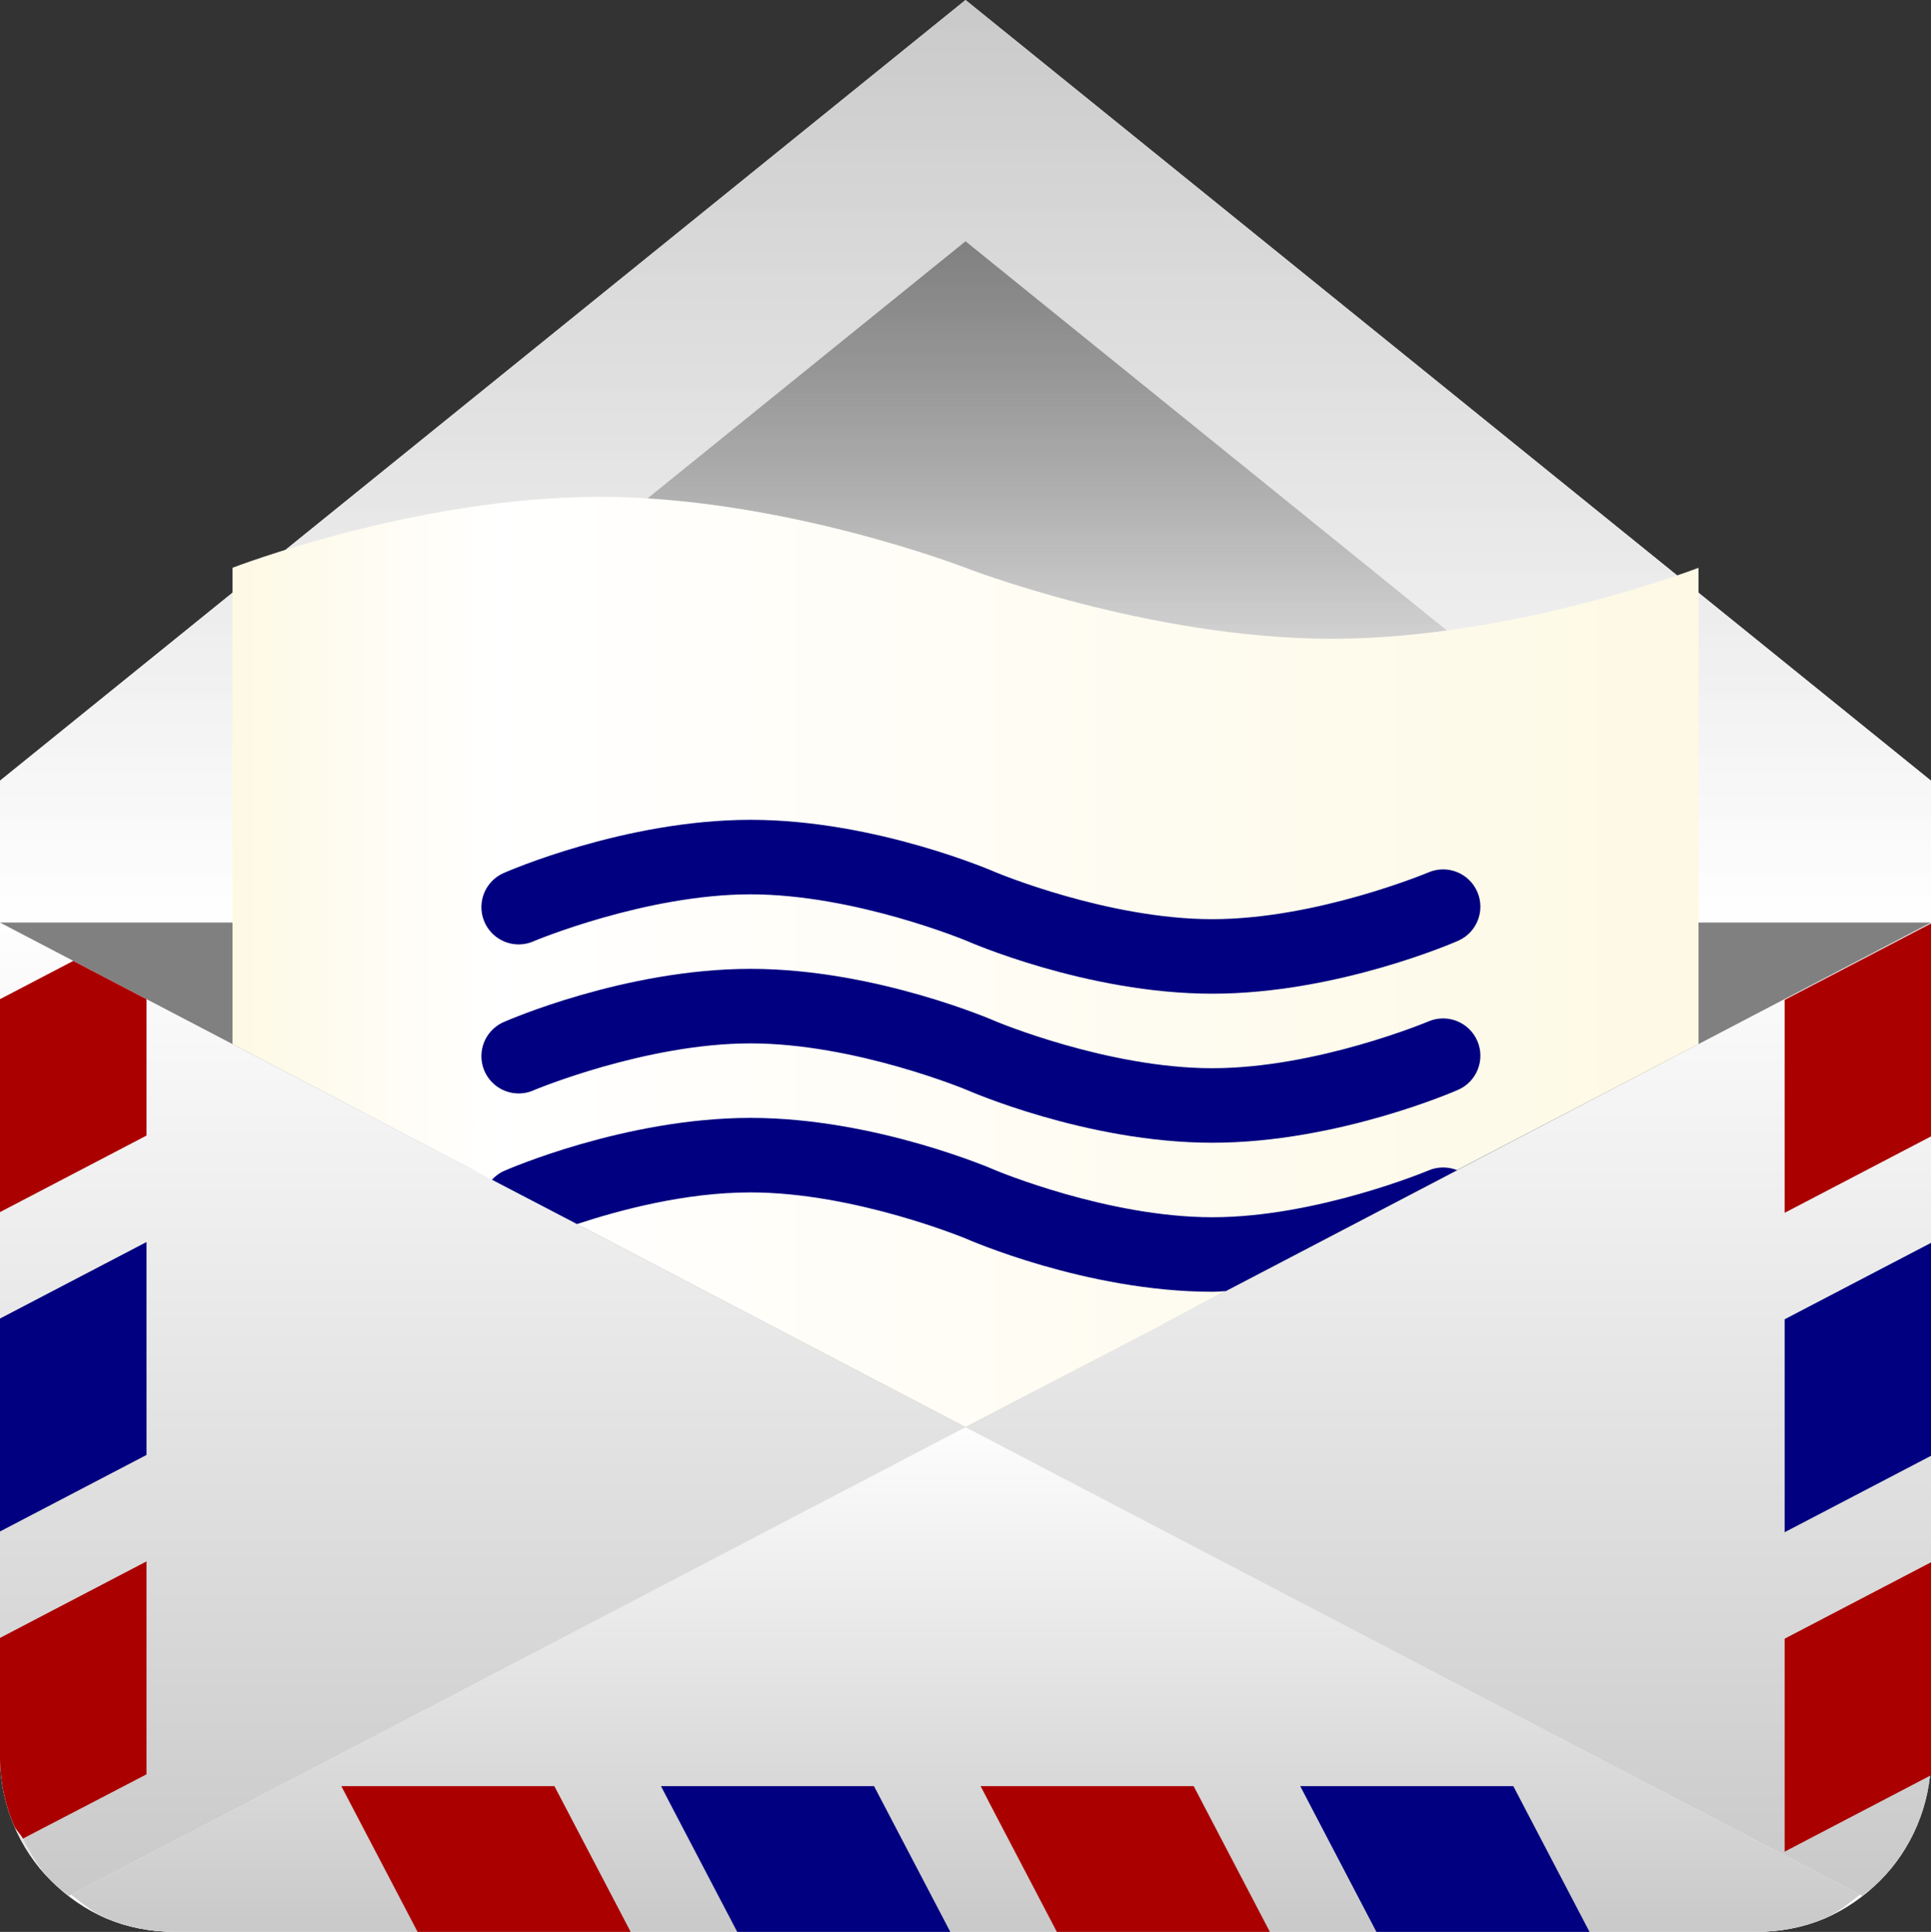 <?xml version="1.0"?>
<svg xmlns:rdf="http://www.w3.org/1999/02/22-rdf-syntax-ns#" xmlns="http://www.w3.org/2000/svg" xmlns:cc="http://web.resource.org/cc/" xmlns:xlink="http://www.w3.org/1999/xlink" xmlns:dc="http://purl.org/dc/elements/1.1/" xmlns:svg="http://www.w3.org/2000/svg" id="svg2" viewBox="0 0 388.75 388.88" version="1.0">
  <rect x="0" y="0" width="388.75" height="388.88" fill="#333333" stroke="none"/>
  <defs id="defs4">
    <linearGradient id="linearGradient7468">
      <stop id="stop7470" stop-color="#c9c9c9" offset="0"/>
      <stop id="stop7472" stop-color="#fff" stop-opacity=".941" offset="1"/>
    </linearGradient>
    <linearGradient id="linearGradient3707">
      <stop id="stop3715" stop-color="#fff" offset="0"/>
      <stop id="stop3711" stop-color="#c9c9c9" offset="1"/>
    </linearGradient>
    <linearGradient id="linearGradient2859" y2="467.52" xlink:href="#linearGradient7468" gradientUnits="userSpaceOnUse" x2="83.085" gradientTransform="matrix(3.575 0 0 3.572 83.885 -1041.7)" y1="409.4" x1="83.085"/>
    <linearGradient id="linearGradient2861" y2="465.25" xlink:href="#linearGradient3707" gradientUnits="userSpaceOnUse" x2="83.085" gradientTransform="matrix(3.575 0 0 3.572 83.885 -1041.7)" y1="409.4" x1="83.085"/>
    <linearGradient id="linearGradient2863" y2="467.28" xlink:href="#linearGradient3707" gradientUnits="userSpaceOnUse" x2="83.75" gradientTransform="matrix(3.575 0 0 3.572 83.885 -1041.7)" y1="437.9" x1="83.75"/>
    <linearGradient id="linearGradient2865" y2="421.31" xlink:href="#linearGradient7468" gradientUnits="userSpaceOnUse" x2="382.86" y1="238.08" x1="382.86"/>
    <linearGradient id="linearGradient2867" y2="424.19" gradientUnits="userSpaceOnUse" x2="385.88" gradientTransform="matrix(.826 0 0 .826 66.764 45.19)" y1="292.73" x1="385.88">
      <stop id="stop3753" stop-color="#808080" offset="0"/>
      <stop id="stop3755" stop-color="#808080" stop-opacity="0" offset="1"/>
    </linearGradient>
    <linearGradient id="linearGradient2869" y2="432.06" gradientUnits="userSpaceOnUse" x2="531.51" y1="432.06" x1="236.37">
      <stop id="stop7580" stop-color="#fef9e5" offset="0"/>
      <stop id="stop3370" stop-color="#fff" offset=".179"/>
      <stop id="stop7586" stop-color="#fef9e5" offset="1"/>
    </linearGradient>
  </defs>
  <g id="layer2" transform="translate(-189.56 -238.41)">
    <g id="g2829">
      <path id="path7410" d="m383.94 238.41l-194.38 157.15v196.56c0 4.86 1.01 9.52 2.8 13.73 1.78 4.21 4.29 7.98 7.48 11.16 3.19 3.19 6.96 5.81 11.17 7.59s8.88 2.68 13.74 2.68h318.37c4.86 0 9.53-0.9 13.74-2.68 4.22-1.78 7.99-4.4 11.18-7.59 3.18-3.18 5.7-6.95 7.48-11.16s2.79-8.87 2.79-13.73v-196.56l-194.37-157.15z" style="color:#000000" fill="#e6e6e6"/>
      <path id="path3772" d="m564.41 620l-180.47-94.28-180.47 94.28c2.32 1.8 4.79 3.43 7.53 4.59 4.21 1.78 8.89 2.69 13.75 2.69h318.37c4.86 0 9.54-0.91 13.76-2.69 2.74-1.16 5.2-2.79 7.53-4.59z" style="color:#000000" fill="url(#linearGradient2859)"/>
      <path id="path7424" d="m189.56 424.12v168c0 4.86 1 9.52 2.78 13.72 0.43 1.01 1.31 1.74 1.82 2.69 1.62 3.03 3.26 6.05 5.68 8.47 1.11 1.11 2.38 2.04 3.63 3l180.47-94.28 180.47 94.28c1.24-0.96 2.51-1.89 3.62-3 3.19-3.18 5.72-6.95 7.5-11.16 1.78-4.2 2.78-8.86 2.78-13.72v-168h-388.75z" style="color:#000000" fill="url(#linearGradient2861)"/>
      <path id="path4162" d="m194.14 608.53l24.91-12.95v-42.86l-29.49 15.4v24c0 4.86 1.01 9.52 2.8 13.73 0.42 1.01 1.27 1.72 1.78 2.68z" style="color:#000000" fill="#a00"/>
      <path id="path7454" d="m564.01 619.8l-180.07-94.09-180.08 94.09c2.29 1.75 4.47 3.67 7.15 4.8 4.21 1.78 8.88 2.68 13.74 2.68h318.37c4.86 0 9.53-0.9 13.74-2.68 2.69-1.13 4.86-3.05 7.15-4.8z" style="color:#000000" fill="url(#linearGradient2863)"/>
      <path id="path3351" d="m383.94 238.41l-194.38 157.15v28.56h388.75v-28.56l-194.37-157.15z" style="color:#000000" fill="url(#linearGradient2865)"/>
      <path id="path3339" d="m383.94 286.98l-134.3 108.58h268.6l-134.3-108.58z" style="color:#000000" fill="url(#linearGradient2867)"/>
      <path id="path3463" d="m383.94 525.7l-194.38-101.58h388.75l-194.37 101.58z" style="color:#000000" fill="#808080"/>
      <path id="path4554" d="m310.21 338.42c-36.89 0-73.84 14.28-73.84 14.28v95.88l47.36 24.78 2.91 1.56 17.54 9.16 2.68 1.34 77.08 40.29 39.21-20.43 1-0.55 36.31-19.09 10.28-5.47c1.16-0.56 2.04-1.05 3.35-1.67l57.42-29.92v-95.88s-36.95 14.29-73.84 14.29c-36.9 0-73.73-14.29-73.73-14.29s-36.84-14.28-73.73-14.28z" style="color:#000000" fill="url(#linearGradient2869)"/>
      <g id="g4136" transform="matrix(3.575 0 0 3.572 83.885 -1041.7)">
        <path id="path4125" d="m138.31 410.41l-8.25 4.31v12l8.25-4.31v-12z" style="color:#000000" fill="#a00"/>
        <path id="path4132" d="m138.31 428.41l-8.25 4.31v12l8.25-4.31v-12z" style="color:#000000" fill="#000080"/>
        <path id="path4134" d="m138.31 446.41l-8.25 4.31v12l8.25-4.31v-12z" style="color:#000000" fill="#a00"/>
      </g>
      <path id="path4156" d="m204.31 431.84l-14.75 7.7v42.86l29.49-15.4v-27.46l-14.74-7.7z" style="color:#000000" fill="#a00"/>
      <path id="path4146" d="m219.05 488.43l-29.49 15.4v42.86l29.49-15.4v-42.86z" style="color:#000000" fill="#000080"/>
      <g id="g4199" transform="matrix(3.575 0 0 3.572 86.566 -1041.7)">
        <path id="path4188" d="m48.031 459.03l4.313 8.25h12l-4.313-8.25h-12z" style="color:#000000" fill="#a00"/>
        <path id="path4190" d="m66.031 459.03l4.313 8.25h12l-4.313-8.25h-12z" style="color:#000000" fill="#000080"/>
        <path id="path4192" d="m84.031 459.03l4.313 8.25h11.996l-4.309-8.25h-12z" style="color:#000000" fill="#a00"/>
        <path id="path4197" d="m102.03 459.03l4.31 8.25h12l-4.31-8.25h-12z" style="color:#000000" fill="#000080"/>
      </g>
      <path id="path3365" d="m199.84 617c-1.21-1.21-2.24-2.56-3.15-4-0.92-1.44-1.72-2.95-2.53-4.47-0.51-0.95-1.39-1.68-1.82-2.69 1.79 4.21 4.32 7.98 7.5 11.16z" style="color:#000000" fill="#e6e6e6"/>
      <path id="path3363" d="m211 624.59c-2.11-0.89-4.1-2-5.97-3.28-1.86-1.28-3.59-2.72-5.19-4.31 3.19 3.18 6.95 5.81 11.16 7.59z" style="color:#000000" fill="#e6e6e6"/>
      <path id="path3361" d="m224.75 627.28c-2.43 0-4.82-0.24-7.13-0.69-2.3-0.45-4.51-1.11-6.62-2 4.21 1.78 8.89 2.69 13.75 2.69z" style="color:#000000" fill="#e6e6e6"/>
      <path id="path3359" d="m556.88 624.59c-2.11 0.89-4.33 1.55-6.63 2s-4.7 0.69-7.13 0.69c4.86 0 9.54-0.91 13.76-2.69z" style="color:#000000" fill="#e6e6e6"/>
      <path id="path3357" d="m568.03 617c-1.59 1.59-3.32 3.03-5.19 4.31-1.86 1.28-3.86 2.39-5.96 3.28 4.21-1.78 7.97-4.41 11.15-7.59z" style="color:#000000" fill="#e6e6e6"/>
      <path id="path3469" d="m340.66 403.44c-25.39 0-49.41 10.59-49.41 10.59-2.55 1-4.36 3.3-4.71 6.02-0.35 2.71 0.8 5.41 3.01 7.02 2.21 1.62 5.13 1.9 7.61 0.74 0 0 22.41-9.37 43.5-9.37 21.08 0 43.53 9.37 43.53 9.37s24.05 10.63 49.43 10.63c25.39 0 49.44-10.63 49.44-10.63 3.81-1.64 5.56-6.05 3.92-9.86-1.64-3.8-6.05-5.56-9.86-3.92 0 0-22.41 9.41-43.5 9.41-21.08 0-43.53-9.41-43.53-9.41s-24.05-10.59-49.43-10.59z" fill="#000080" fill-rule="evenodd"/>
      <path id="path3471" d="m340.66 433.44c-25.39 0-49.41 10.59-49.41 10.59-2.55 1-4.36 3.3-4.71 6.02-0.35 2.71 0.8 5.41 3.01 7.02 2.21 1.62 5.13 1.9 7.61 0.74 0 0 22.41-9.37 43.5-9.37 21.08 0 43.53 9.37 43.53 9.37s24.05 10.63 49.43 10.63c25.39 0 49.44-10.63 49.44-10.63 3.81-1.64 5.56-6.05 3.92-9.86-1.64-3.8-6.05-5.56-9.86-3.92 0 0-22.41 9.41-43.5 9.41-21.08 0-43.53-9.41-43.53-9.41s-24.05-10.59-49.43-10.59z" fill="#000080" fill-rule="evenodd"/>
      <path id="path3473" d="m288.59 475.88l17.13 8.93c8.39-2.75 21.61-6.37 34.94-6.37 21.08 0 43.53 9.37 43.53 9.37s24.05 10.63 49.43 10.63c0.92 0 1.81-0.1 2.72-0.13l46.57-24.34c-1.8-0.73-3.87-0.76-5.79 0.06 0 0-22.41 9.41-43.5 9.41-21.08 0-43.53-9.41-43.53-9.41s-24.05-10.59-49.43-10.59c-25.39 0-49.41 10.59-49.41 10.59-1.04 0.41-1.91 1.07-2.66 1.85z" fill="#000080" fill-rule="evenodd"/>
    </g>
  </g>
</svg>
